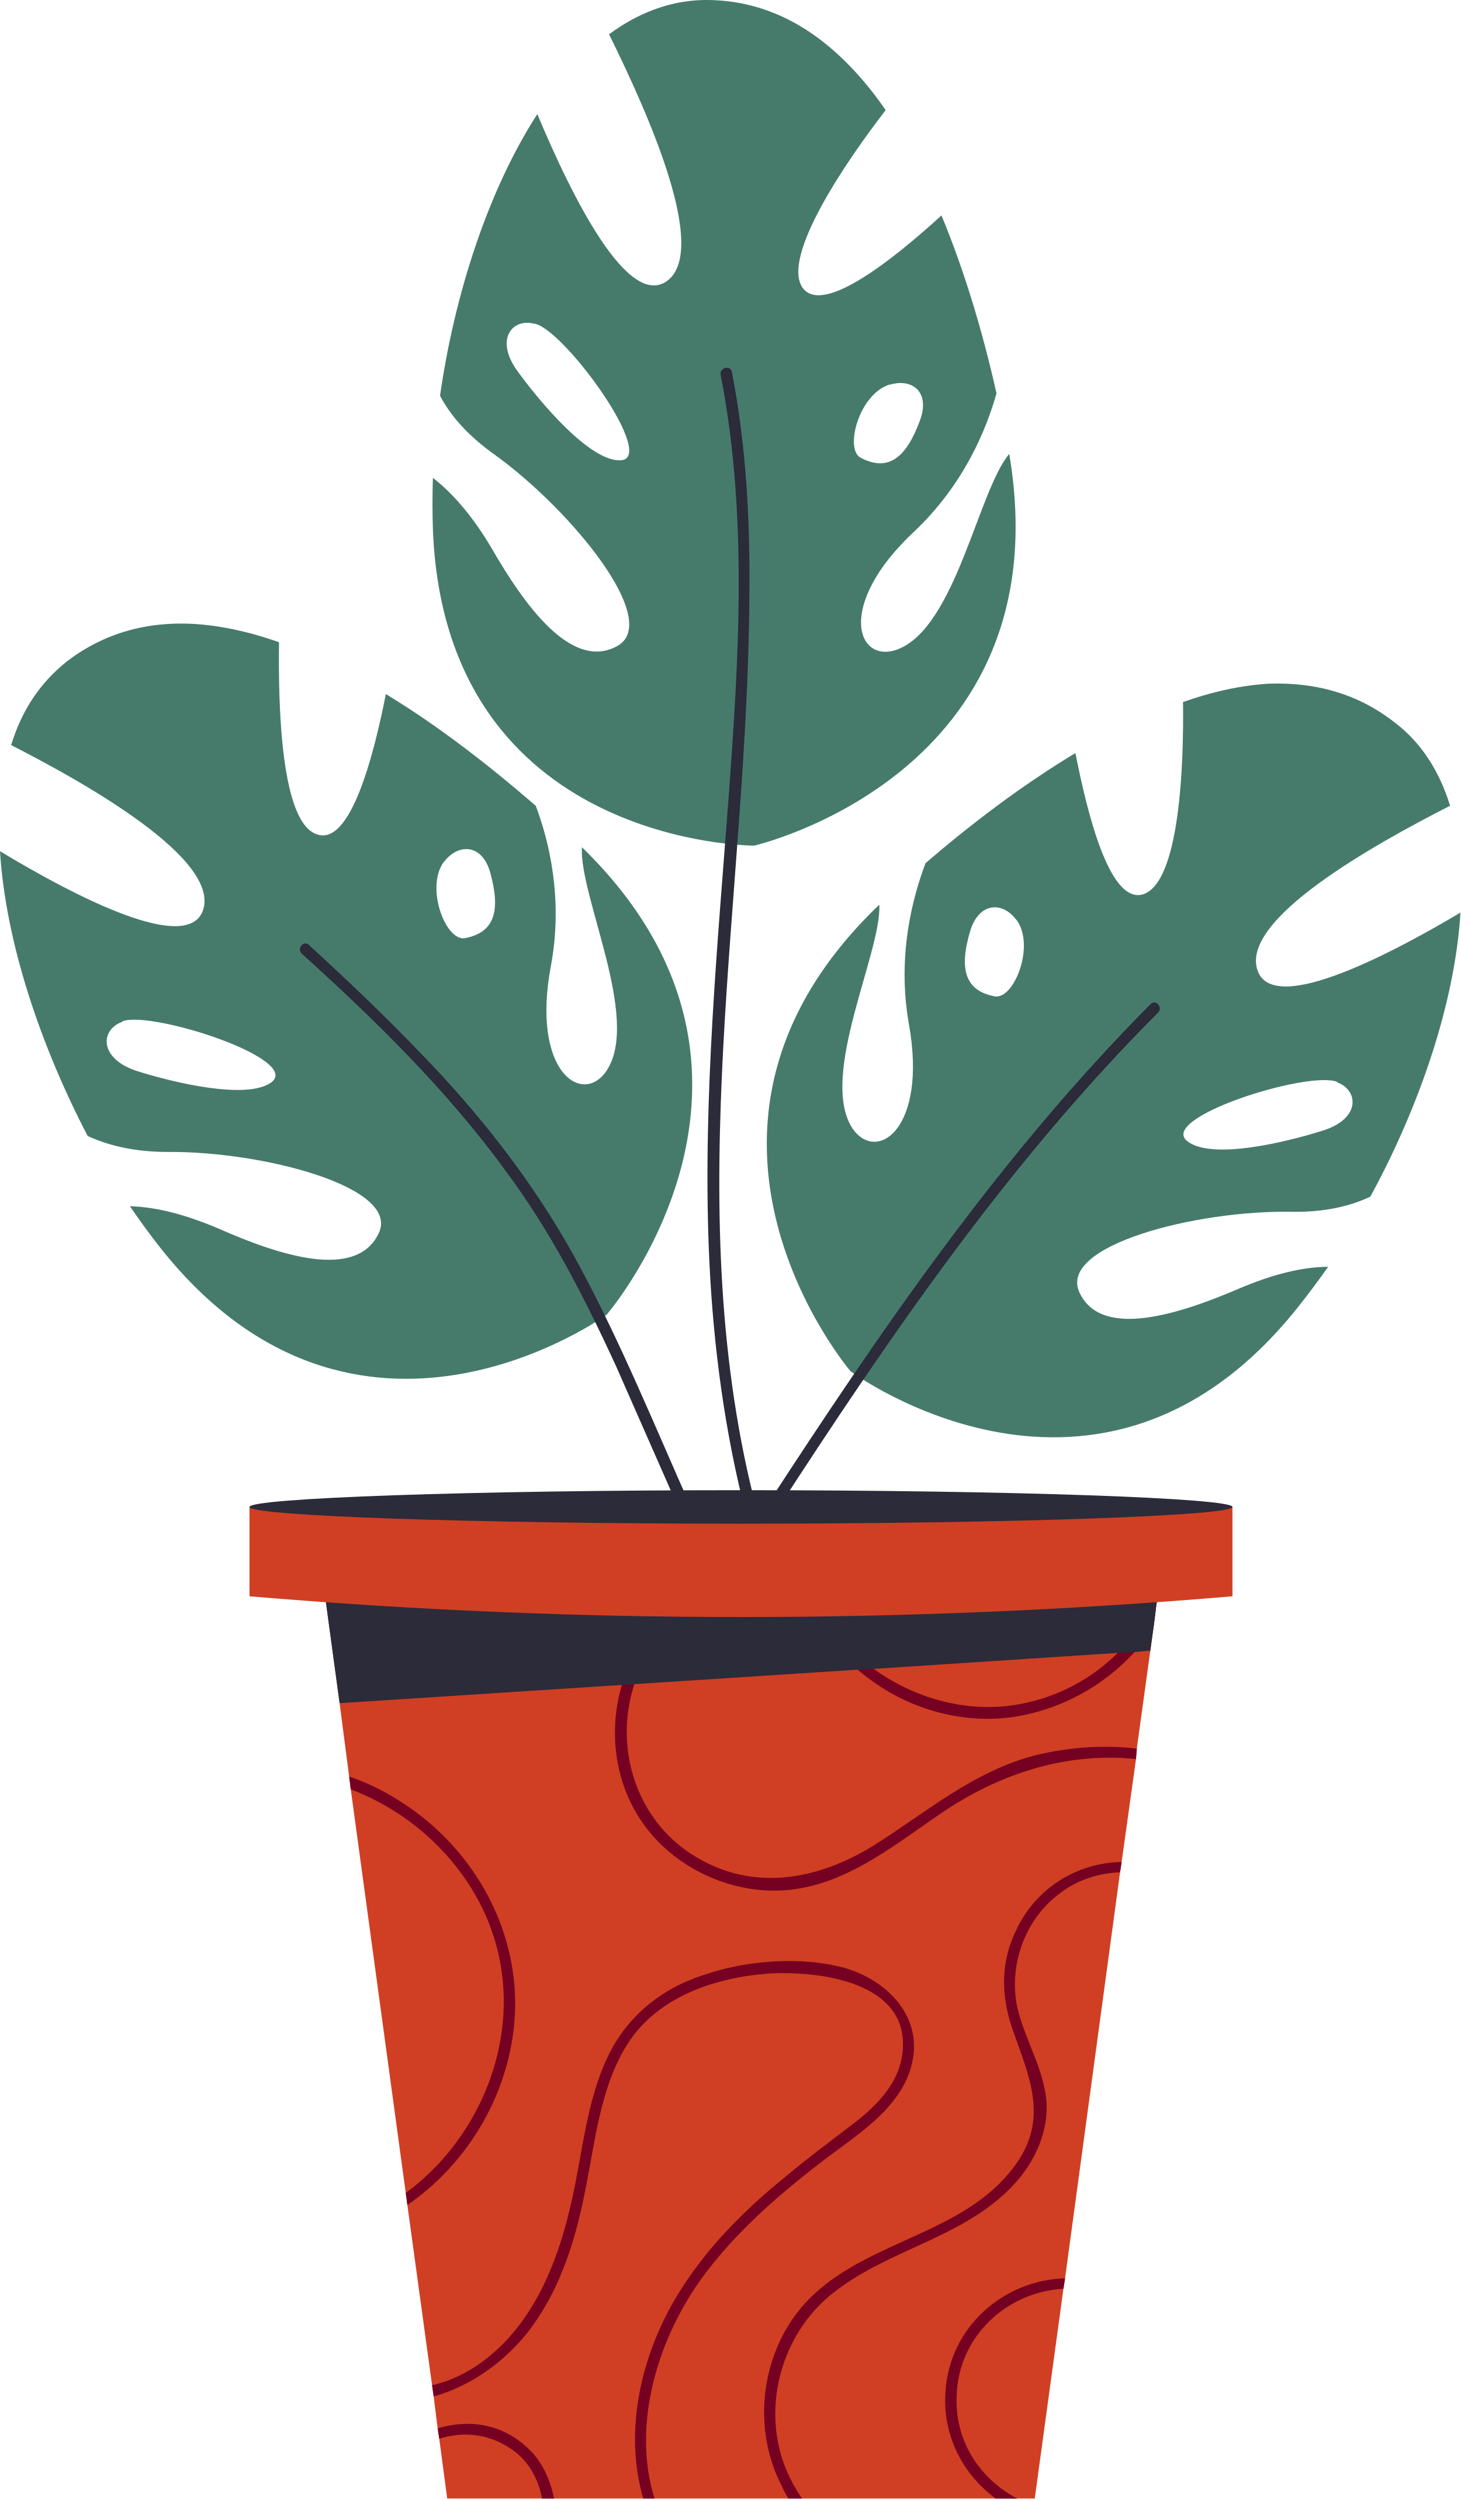 <svg xmlns="http://www.w3.org/2000/svg" width="69" height="118" viewBox="0 0 69 118" fill="none"><path d="M54.705 75.112L54.592 75.903L54.479 76.806L54.328 77.898L53.688 82.529L53.651 83.019L52.973 87.876L52.898 88.365L50.3 107.529L50.224 108.018L48.869 117.92H21.121L20.745 115.096L20.669 114.607L20.481 113.101L20.406 112.574L19.239 104.065L19.163 103.5L16.566 84.449L16.49 83.847L16.039 80.383L15.323 75.112H54.705Z" fill="#D03F23"></path><path d="M24.208 96.159C23.719 99.359 21.874 102.258 19.239 104.066L19.163 103.501C22.439 101.091 24.359 96.837 23.644 92.733C23.004 88.968 20.142 85.805 16.566 84.45L16.49 83.848C17.62 84.224 18.636 84.789 19.615 85.504C22.928 87.951 24.849 92.018 24.208 96.159Z" fill="#750021"></path><path d="M53.689 82.53L53.651 83.019C50.3 82.68 47.138 83.734 44.389 85.617C42.017 87.236 39.608 89.231 36.558 89.231C33.998 89.231 31.4 87.838 30.082 85.617C28.652 83.245 28.727 80.158 30.12 77.786C30.308 77.485 30.76 77.786 30.61 78.049C28.727 81.212 29.518 85.466 32.643 87.499C35.429 89.307 38.516 88.78 41.227 87.123C43.749 85.542 45.971 83.584 48.945 82.831C50.526 82.454 52.145 82.341 53.689 82.53Z" fill="#750021"></path><path d="M54.592 75.903L54.479 76.806C54.203 77.208 53.902 77.597 53.576 77.974C52.07 79.63 49.961 80.76 47.665 81.061C45.067 81.362 42.469 80.496 40.511 78.802C40.084 78.45 39.696 78.074 39.344 77.672C39.118 77.409 39.495 77.032 39.721 77.296C40.197 77.848 40.712 78.338 41.264 78.764C43.034 80.044 45.217 80.722 47.401 80.534C49.434 80.346 51.354 79.442 52.785 78.011C53.387 77.409 53.914 76.769 54.366 76.016C54.404 75.903 54.517 75.865 54.592 75.903Z" fill="#750021"></path><path d="M52.973 87.876L52.898 88.365C51.919 88.403 50.902 88.704 50.074 89.344C48.417 90.549 47.627 92.733 48.041 94.728C48.417 96.347 49.396 97.778 49.434 99.434C49.434 100.79 48.832 102.032 47.966 103.011C45.669 105.571 42.092 106.098 39.457 108.132C36.708 110.202 35.767 114.193 37.461 117.243C37.587 117.469 37.725 117.695 37.876 117.92H37.236C37.11 117.72 36.997 117.506 36.897 117.28C35.391 114.344 36.031 110.503 38.44 108.282C41.302 105.609 45.932 105.345 48.154 101.882C49.434 99.849 48.606 98.004 47.89 95.971C47.288 94.352 47.213 92.733 47.966 91.151C48.907 89.081 50.902 87.914 52.973 87.876Z" fill="#750021"></path><path d="M45.18 113.139C45.105 115.247 46.309 117.017 48.041 117.921H47.025C45.481 116.791 44.502 114.946 44.653 112.876C44.841 109.826 47.401 107.605 50.3 107.529L50.225 108.019C47.514 108.169 45.218 110.315 45.18 113.139Z" fill="#750021"></path><path d="M43.146 96.95C42.883 99.246 40.699 100.602 39.043 101.844C36.821 103.538 34.675 105.383 33.056 107.642C30.986 110.579 29.856 114.532 30.91 117.92H30.383C29.442 114.758 30.27 111.106 32.04 108.245C33.358 106.098 35.165 104.291 37.123 102.71C38.064 101.919 39.08 101.166 40.059 100.413C41.226 99.547 42.431 98.456 42.619 96.912C43.033 93.523 38.666 92.996 36.257 93.147C33.847 93.335 31.287 94.163 29.818 96.197C28.425 98.192 28.162 100.715 27.71 103.011C27.258 105.458 26.543 107.943 24.999 109.976C23.87 111.445 22.251 112.612 20.481 113.101L20.406 112.574C21.234 112.386 22.025 112.009 22.703 111.52C25.225 109.713 26.392 106.663 27.032 103.727C27.522 101.505 27.71 99.171 28.689 97.1C29.593 95.18 31.212 93.862 33.207 93.222C35.24 92.507 37.838 92.319 39.909 92.883C41.716 93.41 43.372 94.916 43.146 96.95Z" fill="#750021"></path><path d="M26.167 117.921H25.602C25.414 116.979 24.962 116.113 24.096 115.549C23.004 114.833 21.837 114.758 20.745 115.097L20.67 114.607C22.063 114.193 23.569 114.344 24.811 115.436C25.564 116.076 25.979 116.979 26.167 117.921Z" fill="#750021"></path><path d="M54.705 75.112L54.592 75.903L54.479 76.806L54.328 77.898L53.575 77.974L52.785 78.011L41.264 78.764L40.511 78.802L16.039 80.383L15.323 75.112H54.705Z" fill="#2B2B39"></path><path d="M58.206 75.339C42.745 76.644 27.271 76.644 11.784 75.339V71.122H58.206V75.339Z" fill="#D03F23"></path><path fill-rule="evenodd" clip-rule="evenodd" d="M35.617 39.91C35.617 39.91 21.008 39.948 20.444 24.963C20.419 24.185 20.419 23.382 20.444 22.553C21.422 23.306 22.364 24.436 23.192 25.829C24.773 28.577 26.995 31.665 29.141 30.497C31.287 29.33 26.995 24.097 23.418 21.499C22.025 20.52 21.234 19.541 20.782 18.676C21.46 13.932 23.041 9 25.376 5.385C27.032 9.338 29.668 14.609 31.513 13.254C33.47 11.786 30.647 5.423 28.764 1.62C30.082 0.641 31.588 0.039 33.207 0.001C35.428 -0.036 37.386 0.754 39.043 2.11C40.059 2.938 41 3.992 41.829 5.197C40.022 7.531 36.859 12.124 37.913 13.593C38.892 14.911 42.318 12.124 44.464 10.167C45.556 12.802 46.422 15.701 47.062 18.563C46.61 20.181 45.556 22.855 43.146 25.114C39.457 28.577 40.473 31.363 42.393 30.648C45.142 29.594 46.196 23.156 47.664 21.424C50.225 36.559 35.617 39.91 35.617 39.91ZM25.3 15.287C25.3 15.287 25.288 15.287 25.263 15.287C24.209 14.986 23.343 16.002 24.434 17.508C25.526 19.014 27.823 21.725 29.254 21.725C31.136 21.763 26.769 15.701 25.3 15.287ZM40.661 21.612C41.979 22.29 42.808 21.575 43.448 19.843C43.937 18.525 43.109 17.847 42.055 18.148C42.029 18.148 42.017 18.148 42.017 18.148C40.549 18.6 39.871 21.236 40.661 21.612Z" fill="#467B6C"></path><path d="M34.036 17.697C35.316 24.248 34.902 30.987 34.412 37.614C33.885 44.654 33.207 51.732 33.471 58.81C33.621 62.839 34.111 66.868 35.052 70.746C35.127 71.084 35.655 70.971 35.579 70.633C32.115 56.589 35.316 42.282 35.391 28.088C35.429 24.549 35.24 21.01 34.563 17.547C34.487 17.208 33.96 17.358 34.036 17.697Z" fill="#2B2B39"></path><path fill-rule="evenodd" clip-rule="evenodd" d="M28.651 62.048C28.651 62.048 16.867 70.632 7.568 58.886C7.091 58.283 6.614 57.631 6.137 56.928C7.417 56.965 8.81 57.342 10.316 57.982C13.215 59.262 16.829 60.429 17.884 58.208C18.938 56.024 12.387 54.33 7.944 54.368C6.25 54.368 5.045 54.029 4.141 53.615C1.92 49.36 0.264 44.466 0 40.174C3.69 42.395 8.923 45.068 9.601 42.922C10.316 40.55 4.292 37.086 0.527 35.166C1.017 33.547 1.882 32.23 3.163 31.213C4.932 29.858 6.965 29.331 9.111 29.444C10.429 29.519 11.784 29.82 13.177 30.309C13.14 33.284 13.253 38.856 14.985 39.383C16.566 39.91 17.658 35.618 18.223 32.757C20.707 34.263 23.079 36.108 25.301 38.028C25.903 39.609 26.618 42.395 26.016 45.595C25.075 50.603 27.522 52.222 28.651 50.527C30.27 48.08 27.334 42.244 27.484 39.986C38.478 50.678 28.651 62.048 28.651 62.048ZM5.798 48.193C5.773 48.218 5.76 48.231 5.76 48.231C4.744 48.607 4.669 49.925 6.4 50.527C8.17 51.092 11.634 51.92 12.801 51.092C14.307 50 7.229 47.704 5.798 48.193ZM21.95 44.278C23.38 44.014 23.644 42.96 23.155 41.19C22.778 39.835 21.686 39.797 21.009 40.626C21.009 40.651 20.996 40.663 20.971 40.663C20.067 41.868 21.046 44.428 21.95 44.278Z" fill="#467B6C"></path><path d="M14.232 44.992C17.695 48.117 21.084 51.431 23.832 55.196C25.979 58.057 27.597 61.219 29.103 64.495C30.12 66.792 31.137 69.126 32.153 71.422C32.304 71.724 32.755 71.46 32.642 71.159C30.948 67.356 29.367 63.478 27.409 59.826C25.64 56.513 23.418 53.539 20.896 50.791C18.9 48.645 16.792 46.611 14.608 44.616C14.382 44.352 14.006 44.729 14.232 44.992Z" fill="#2B2B39"></path><path fill-rule="evenodd" clip-rule="evenodd" d="M41.528 42.696C41.641 44.955 38.666 50.753 40.248 53.238C41.377 54.932 43.825 53.313 42.921 48.306C42.356 45.105 43.109 42.319 43.712 40.738C45.895 38.855 48.343 37.011 50.79 35.542C51.354 38.404 52.409 42.696 53.99 42.206C55.722 41.642 55.91 36.069 55.872 33.133C57.265 32.643 58.621 32.342 59.939 32.267C62.085 32.191 64.118 32.719 65.887 34.112C67.167 35.09 67.996 36.446 68.485 38.027C64.72 39.947 58.658 43.373 59.374 45.745C60.014 47.929 65.285 45.256 68.975 43.072C68.711 47.364 67.017 52.259 64.72 56.475C63.854 56.89 62.612 57.228 60.955 57.191C56.513 57.116 49.961 58.772 50.978 60.993C51.995 63.215 55.647 62.048 58.545 60.805C60.051 60.165 61.482 59.789 62.725 59.789C62.248 60.466 61.758 61.119 61.256 61.746C51.919 73.418 40.172 64.721 40.172 64.721C40.172 64.721 30.421 53.313 41.528 42.696ZM56.098 53.878C57.265 54.744 60.729 53.915 62.499 53.351C64.268 52.786 64.155 51.468 63.176 51.092C63.151 51.066 63.139 51.054 63.139 51.054C61.708 50.527 54.592 52.786 56.098 53.878ZM48.004 43.411C48.004 43.411 47.991 43.398 47.966 43.373C47.326 42.545 46.234 42.583 45.82 43.938C45.293 45.708 45.556 46.762 46.987 47.025C47.891 47.176 48.907 44.616 48.004 43.411Z" fill="#467B6C"></path><path d="M54.328 47.402C47.25 54.518 41.603 62.763 36.144 71.159C35.955 71.423 36.407 71.724 36.595 71.423C42.017 63.064 47.627 54.857 54.705 47.779C54.931 47.515 54.554 47.139 54.328 47.402Z" fill="#2B2B39"></path><path d="M58.206 71.122C58.206 71.536 47.815 71.912 35.014 71.912C22.176 71.912 11.784 71.536 11.784 71.122C11.784 70.708 22.176 70.331 35.014 70.331C47.815 70.331 58.206 70.708 58.206 71.122Z" fill="#2B2B39"></path></svg>